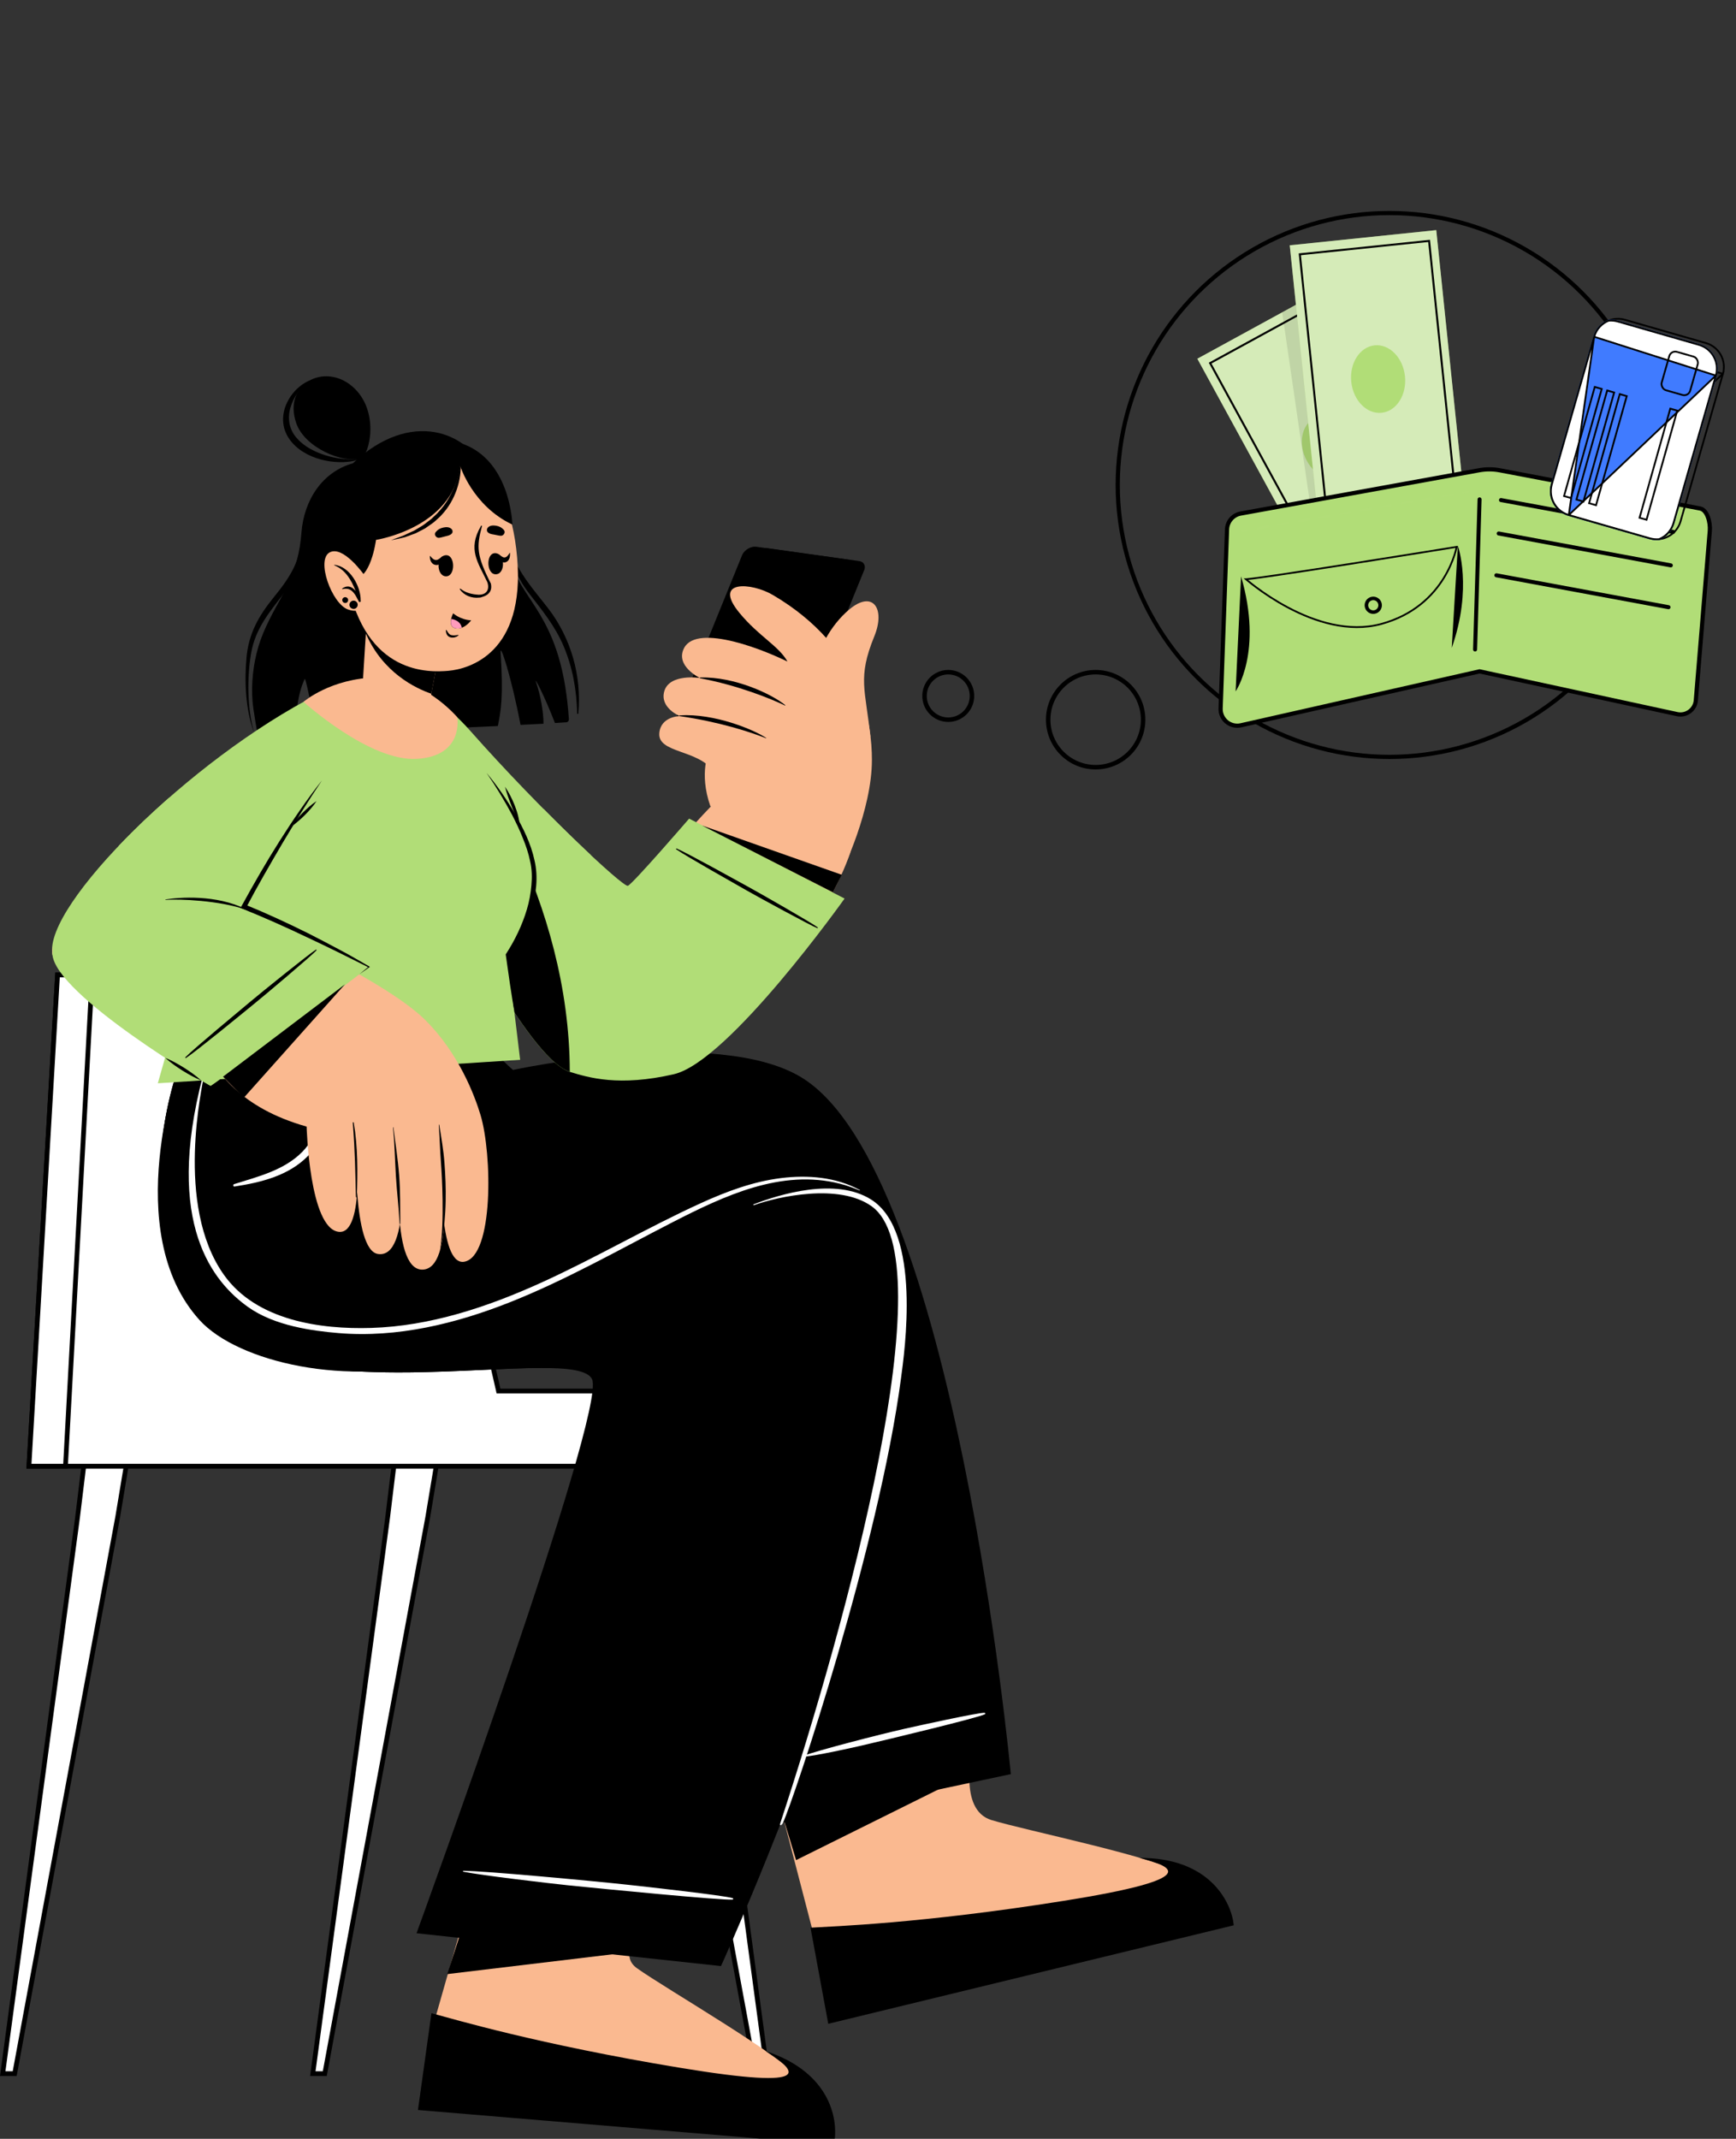 <svg width="207" height="255" viewBox="0 0 207 255" fill="none" xmlns="http://www.w3.org/2000/svg">
<rect x="0" y="0" width="207" height="255" fill="#333333" stroke="none"/>
<g clip-path="url(#clip0)">
<path d="M91.504 247.231H90.069L77.79 180.84L77.789 180.838L76.027 170.249H81.286L82.582 180.921L82.582 180.921L82.583 180.924L91.504 247.231Z" fill="white" stroke="black" stroke-width="0.566"/>
<path d="M81.537 169.966H75.693L77.511 180.887H82.863L81.537 169.966Z" fill="white"/>
<path d="M52.776 170.249L51.014 180.838L51.014 180.84L38.727 247.231H37.3L46.221 180.924L46.221 180.924L46.221 180.921L47.518 170.249H52.776Z" fill="white" stroke="black" stroke-width="0.566"/>
<path d="M15.8 170.249L14.038 180.838L14.038 180.84L1.751 247.231H0.324L9.245 180.924L9.245 180.924L9.245 180.921L10.541 170.249H15.8Z" fill="white" stroke="black" stroke-width="0.566"/>
<path d="M59.391 165.632L59.441 165.852H59.667H93.201V174.81H3.451L6.862 116.238H48.077L59.391 165.632Z" fill="white" stroke="black" stroke-width="0.566"/>
<path d="M10.989 116.238L7.807 174.81H3.451L6.862 116.238H10.989Z" fill="white" stroke="black" stroke-width="0.566"/>
<path d="M97.334 231.866L93.299 216.356L115.975 208.657C115.975 208.657 114.209 215.758 118.201 216.992C122.193 218.225 138.705 221.58 140.782 223.418C142.86 225.257 141.717 227.543 140.995 228.337L103.048 235.596L97.334 231.866Z" fill="#FAB990"/>
<path d="M126.769 226.641C143.68 223.952 139.849 222.542 135.877 221.515C144.271 221.46 146.865 226.845 147.112 229.545L98.762 241.289L96.645 229.831C99.468 229.657 109.859 229.331 126.769 226.641Z" fill="black"/>
<path d="M51.457 242.173L55.78 226.996L79.722 226.861C79.722 226.861 72.549 232.227 75.948 234.66C79.346 237.093 93.953 245.499 95.344 247.901C96.735 250.302 94.93 252.11 93.993 252.635L55.701 247.52L51.457 242.173Z" fill="#FAB990"/>
<path d="M81.032 246.525C97.924 249.321 94.734 246.772 91.291 244.541C99.272 247.144 100.033 253.074 99.416 255.714L49.837 251.566L51.444 240.023C54.177 240.752 64.139 243.729 81.032 246.525Z" fill="black"/>
<path d="M53.333 235.363L73.421 232.956L54.889 230.549L53.333 235.363Z" fill="black"/>
<path d="M94.925 221.772L112.891 212.852L93.51 217.1L94.925 221.772Z" fill="black"/>
<path d="M25.474 157.741C35.366 168.769 68.608 160.059 70.602 164.449C72.35 168.316 49.667 230.493 49.667 230.493L85.969 234.407C85.969 234.407 117.309 165.746 106.106 145.908C100.055 135.195 73.393 139.469 57.305 137.504C52.451 136.914 50.173 126.899 50.173 126.899H21.417C21.417 126.899 14.171 145.133 25.474 157.741Z" fill="black"/>
<path d="M96.014 139.761L65.533 163.106C55.411 162.891 33.25 166.398 25.482 157.734C14.171 145.125 21.425 126.891 21.425 126.891H50.173C50.173 126.891 52.451 136.906 57.305 137.497C68.593 138.878 85.087 137.19 96.014 139.761Z" fill="black"/>
<path d="M87.357 226.303C86.352 225.988 76.943 224.937 74.865 224.714C70.709 224.261 57.627 223.041 55.257 223.049C55.196 223.049 55.181 223.149 55.25 223.156C57.312 223.586 65.656 224.561 67.734 224.776C71.898 225.205 86.191 226.594 87.341 226.479C87.441 226.472 87.457 226.333 87.357 226.303Z" fill="white"/>
<path d="M75.003 160.811C72.672 159.652 54.974 160.22 42.283 159.031C38.142 158.639 33.993 157.757 30.841 155.048C27.997 152.607 26.172 149.223 25.19 145.731C23.971 141.388 24.093 136.86 24.3 132.417C24.354 131.319 24.431 130.229 24.5 129.132C24.508 129.071 24.392 129.055 24.385 129.117C23.419 137.083 22.683 145.977 27.859 152.884C30.136 155.915 33.334 157.964 37.114 158.962C44.775 160.98 73.561 160.481 74.574 161.256C75.785 162.185 57.174 218.89 56.806 219.972C56.737 220.171 57.09 220.309 57.174 220.11C59.007 215.759 77.035 161.817 75.003 160.811Z" fill="black"/>
<path d="M107.409 147.826C105.699 143.475 101.796 140.774 96.052 139.738C95.953 139.722 95.96 139.861 96.052 139.891C101.068 141.357 104.649 143.375 106.619 147.612C107.54 149.584 108.015 152.362 108.253 156.084C109.441 174.648 93.254 216.795 92.924 217.531C92.893 217.6 92.985 217.646 93.024 217.585C95.301 213.74 114.472 165.776 107.409 147.826Z" fill="black"/>
<path d="M120.53 211.522L93.039 217.37C93.039 217.37 114.725 152.6 104.541 144.242C101.72 141.925 95.562 141.119 88.246 144.281C77.327 149 64.682 158.624 52.765 162.146C41.6 165.446 28.357 162.415 23.795 157.388C14.217 146.836 21.418 126.891 21.418 126.891L59.115 125.41C59.115 125.41 59.283 125.893 61.17 127.566C61.17 127.566 85.486 122.294 95.577 128.464C113.797 139.592 120.53 211.522 120.53 211.522Z" fill="black"/>
<path d="M38.502 129.2C38.479 129.123 38.364 129.146 38.364 129.223C38.311 130.72 38.372 132.185 38.019 133.659C37.682 135.063 37.045 136.314 36.033 137.343C33.863 139.537 30.757 140.282 27.913 141.18C27.759 141.226 27.79 141.494 27.959 141.464C31.11 140.98 34.423 140.182 36.731 137.811C37.789 136.721 38.502 135.332 38.771 133.843C39.047 132.347 39.001 130.651 38.502 129.2Z" fill="white"/>
<path d="M103.859 143.007C99.634 140.352 93.024 142.37 89.864 143.583C89.795 143.606 89.826 143.713 89.895 143.69C92.801 142.646 100.048 141.058 103.913 143.805C112.854 150.144 100.884 193.511 93.039 217.378C92.916 217.754 93.215 217.654 93.376 217.293C94.672 214.462 104.787 184.302 107.432 164.357C107.839 161.279 109.955 146.829 103.859 143.007Z" fill="white"/>
<path d="M117.401 204.209C116.573 204.186 109.449 205.759 107.877 206.112C104.741 206.818 97.464 208.706 95.761 209.35C95.715 209.366 95.746 209.458 95.792 209.458C97.425 209.304 101.213 208.468 102.778 208.107C105.914 207.378 116.657 204.8 117.447 204.378C117.516 204.339 117.478 204.209 117.401 204.209Z" fill="white"/>
<path d="M102.517 141.879C99.672 140.321 96.29 140.068 93.131 140.459C89.788 140.873 86.605 142.063 83.538 143.46C77.104 146.399 70.985 149.998 64.544 152.922C58.141 155.83 51.308 158.11 44.254 158.325C38.226 158.509 30.589 157.45 26.716 152.016C20.743 143.651 24.224 129.232 24.293 128.295C24.301 128.226 24.201 128.226 24.186 128.295C19.554 146.023 25.512 152.907 29.538 155.8C32.736 158.102 37.329 158.678 40.358 158.938C47.374 159.529 54.414 157.81 60.917 155.216C67.58 152.561 73.838 148.985 80.225 145.708C86.352 142.569 93.177 139.339 100.171 141.134C100.96 141.334 101.743 141.618 102.494 141.932C102.525 141.963 102.555 141.902 102.517 141.879Z" fill="white"/>
<path d="M67.834 85.757C67.841 85.918 67.734 86.087 67.558 86.11C67.166 86.141 66.699 86.164 66.17 86.202C64.927 82.964 63.585 80.393 63.938 81.398C64.444 82.849 64.82 84.944 64.805 86.287C64.191 86.325 62.773 86.386 62.067 86.425C60.986 80.723 59.598 76.494 59.69 77.799C60.043 83.064 59.728 84.752 59.36 86.563C52.75 86.878 44.077 87.184 37.805 87.277C37.076 84.123 36.447 80.715 36.332 80.953C35.481 82.734 35.243 85.32 35.228 87.307C33.234 87.323 31.632 87.3 30.658 87.231C30.658 87.231 30.19 84.583 30.121 83.708C29.937 81.49 30.182 79.211 30.819 77.062C31.486 74.852 32.629 72.895 33.718 70.9C33.725 70.885 33.733 70.869 33.748 70.854C33.748 70.846 33.756 70.846 33.756 70.838C34.5 69.457 35.052 68.129 35.42 66.725C35.428 66.717 35.428 66.71 35.428 66.694C35.688 65.697 35.857 64.668 35.941 63.533C36.233 59.642 38.418 56.265 42.076 55.237C48.977 48.721 55.902 51.453 57.987 56.442C58.187 56.925 58.386 57.485 58.578 58.092L58.586 58.107C59.291 60.355 59.928 63.279 60.518 65.536C60.51 65.543 60.518 65.551 60.518 65.551C60.51 65.559 60.518 65.566 60.526 65.574V65.582C60.817 66.656 61.086 67.569 61.346 68.191C63.102 72.266 67.097 74.568 67.834 85.757Z" fill="black"/>
<path d="M40.496 56.327C38.096 57.577 36.624 59.411 36.256 62.251C36.041 63.909 35.934 65.528 35.297 67.086C34.645 68.697 33.602 70.025 32.536 71.345C30.842 73.448 29.661 75.543 29.4 78.328C29.132 81.16 29.27 84.506 30.228 87.146C30.236 87.162 30.259 87.154 30.251 87.138C29.477 84.46 29.454 80.754 29.929 77.945C30.451 74.86 32.199 72.918 33.978 70.57C35.397 68.705 36.302 66.648 36.601 64.277C36.777 62.873 36.754 61.407 37.322 60.087C37.996 58.506 39.338 57.501 40.672 56.61C40.849 56.488 40.68 56.227 40.496 56.327Z" fill="black"/>
<path d="M65.38 72.557C63.685 70.355 61.921 68.475 60.932 65.735C60.027 63.241 59.513 60.601 58.586 58.114C58.57 58.076 58.509 58.092 58.524 58.13C59.943 62.558 60.219 67.024 63.079 70.739C64.636 72.757 66.185 74.629 67.212 77.055C68.286 79.602 68.754 82.258 68.823 85.059C68.823 85.158 68.953 85.151 68.961 85.059C69.382 80.523 68.04 76.019 65.38 72.557Z" fill="black"/>
<path d="M88.522 66.104L80.202 86.578C79.888 87.169 80.133 87.722 80.739 87.806L91.682 89.341C92.295 89.425 93.047 89.019 93.361 88.428L101.681 67.953C101.996 67.362 101.75 66.81 101.144 66.725L90.202 65.19C89.588 65.098 88.837 65.505 88.522 66.104Z" fill="black"/>
<path d="M89.826 66.272L81.506 86.747C81.192 87.338 81.437 87.89 82.043 87.975L92.985 89.51C93.599 89.594 94.35 89.187 94.665 88.596L102.985 68.122C103.299 67.531 103.054 66.978 102.448 66.894L91.505 65.359C90.892 65.267 90.14 65.681 89.826 66.272Z" fill="black"/>
<path d="M92.694 67.661C92.609 68.176 92.126 68.521 91.613 68.436C91.099 68.352 90.754 67.869 90.838 67.354C90.922 66.84 91.406 66.495 91.919 66.579C92.425 66.671 92.77 67.147 92.694 67.661Z" fill="black"/>
<path d="M48.732 93.285C52.95 107.398 64.283 126.592 70.019 127.528C72.749 127.973 77.534 129.354 81.591 126.753C90.447 121.066 98.944 108.918 101.405 101.604C102.279 99.003 90.156 91.275 87.909 93.163C82.656 97.583 75.947 106.8 75.157 106.623C72.251 105.963 62.182 94.651 55.158 86.701C46.639 77.055 47.053 87.66 48.732 93.285Z" fill="#FAB990"/>
<path d="M103.782 87.844C103.215 82.212 102.21 80.853 104.258 75.85C105.599 72.565 104.081 70.301 101.259 72.672C96.643 76.556 95.845 83.969 96.313 86.624L103.782 87.844Z" fill="#FAB990"/>
<path d="M100.424 103.837C100.424 103.837 103.974 96.639 103.966 90.584C103.959 86.394 102.931 77.277 92.157 70.938C89.604 69.434 84.895 69.104 88.177 73.079C90.508 75.903 92.84 76.985 93.898 78.873C93.898 78.873 87.863 79.165 86.46 81.782C85.831 82.956 84.19 86.187 83.277 88.888C83.277 88.888 83.814 89.249 84.55 89.602C84.55 89.602 83.308 92.096 84.696 96.102L100.424 103.837Z" fill="#FAB990"/>
<path d="M103.314 86.586C101.865 84.936 98.744 81.483 95.209 79.549C91.283 77.4 83.139 74.323 81.583 77.239C80.44 79.38 83.446 80.83 83.446 80.83C83.446 80.83 79.811 80.27 79.205 82.427C78.653 84.391 81.046 85.373 81.046 85.373C81.046 85.373 78.784 85.412 78.615 87.407C78.416 89.809 83.185 89.333 85.079 91.943C85.516 92.526 103.314 86.586 103.314 86.586Z" fill="#FAB990"/>
<path d="M93.637 84.076C92.027 82.749 87.579 80.661 83.53 80.776C83.438 80.776 83.392 80.853 83.477 80.868C87.963 81.697 91.958 83.324 93.614 84.122C93.637 84.122 93.66 84.092 93.637 84.076Z" fill="black"/>
<path d="M91.36 87.983C89.849 86.977 85.179 85.036 81.077 85.289C80.985 85.297 80.939 85.366 81.031 85.381C85.754 86.049 89.642 87.33 91.344 88.021C91.36 88.029 91.375 87.998 91.36 87.983Z" fill="black"/>
<path d="M100.708 107.13C100.708 107.13 86.905 126.561 80.356 128.073C73.815 129.585 70.18 128.48 67.933 127.789C67.274 127.582 66.515 127.045 65.679 126.247C60.112 120.859 51.309 103.423 48.103 93.884C45.703 86.717 46.984 80.746 51.845 83.455C53.057 84.123 54.491 85.343 56.147 87.215C64.437 96.586 74.298 105.802 74.866 105.611C75.425 105.419 82.173 97.599 82.173 97.599L100.708 107.13Z" fill="#B1DD77"/>
<path d="M97.494 110.56C96.85 110.061 90.562 106.462 89.182 105.71C87.802 104.958 82.181 101.827 80.693 101.167C80.624 101.136 80.578 101.221 80.639 101.267C81.981 102.188 87.641 105.365 89.029 106.163C90.424 106.961 96.712 110.384 97.456 110.66C97.517 110.683 97.54 110.599 97.494 110.56Z" fill="black"/>
<path d="M70.448 101.942C66.683 104.62 61.216 108.204 55.595 110.829C54.368 108.481 53.187 106.079 52.121 103.746C55.526 102.165 59.974 99.801 64.82 96.455C66.906 98.558 68.838 100.438 70.448 101.942Z" fill="#B1DD77"/>
<path d="M67.941 127.781C67.274 127.582 66.515 127.044 65.679 126.239C60.112 120.851 51.308 103.416 48.103 93.876C45.925 87.376 46.776 81.866 50.572 82.918C56.568 90.244 67.904 107.519 67.941 127.781Z" fill="black"/>
<path d="M60.51 113.829L62.021 126.354L18.818 129.155C18.818 129.155 28.817 92.802 36.631 84.752C41.915 79.303 47.942 79.886 51.684 83.892C52.627 84.905 62.481 96.915 63.547 102.817C64.482 108.012 60.51 113.829 60.51 113.829Z" fill="#B1DD77"/>
<path d="M62.381 110.276C54.176 111.443 37.214 113.223 24.661 110.384C25.827 106.984 27.107 103.461 28.442 100.116C34.147 100.883 46.715 101.934 62.351 99.386C62.949 100.645 63.378 101.819 63.555 102.809C64.022 105.411 63.255 108.173 62.381 110.276Z" fill="#B1DD77"/>
<path d="M61.346 120.729C60.963 118.442 60.625 116.155 60.311 113.86L60.303 113.791L60.349 113.714C61.407 112.08 62.274 110.284 62.826 108.419C63.11 107.483 63.279 106.524 63.363 105.557C63.455 104.59 63.432 103.623 63.21 102.679C63.018 101.727 62.703 100.799 62.328 99.893C61.975 98.98 61.538 98.09 61.093 97.215C60.165 95.473 59.145 93.777 58.011 92.142C59.283 93.669 60.418 95.311 61.415 97.031C62.397 98.757 63.302 100.576 63.731 102.564C64.207 104.567 63.93 106.654 63.348 108.565C62.734 110.483 61.868 112.31 60.679 113.945L60.717 113.799C60.955 116.109 61.17 118.411 61.346 120.729Z" fill="black"/>
<path d="M60.211 93.8C60.694 94.49 61.055 95.235 61.369 96.01C61.515 96.401 61.66 96.793 61.76 97.199C61.86 97.606 61.952 98.02 61.944 98.443C61.645 97.66 61.315 96.915 61.016 96.148C60.717 95.381 60.426 94.613 60.211 93.8Z" fill="black"/>
<path d="M37.904 82.772C22.69 90.5 5.222 107.951 6.25 113.761C7.392 120.23 29.254 109.302 29.032 108.327C28.84 107.498 33.434 100.553 40.005 90.6C46.677 80.477 41.662 80.861 37.904 82.772Z" fill="#B1DD77"/>
<path d="M33.61 100.338C31.593 103.461 30.129 105.817 29.454 107.153C25.765 105.94 19.799 103.784 14.133 100.875C15.935 98.98 17.974 97.03 20.16 95.112C23.856 96.908 28.38 98.78 33.61 100.338Z" fill="#B1DD77"/>
<path d="M6.25 113.761C7.584 118.281 14.317 121.304 30.543 130.513C32.79 131.787 46.04 118.342 43.709 116.861C40.78 114.988 28.986 108.373 28.066 107.997C20.29 104.828 5.345 110.698 6.25 113.761Z" fill="#FAB990"/>
<path d="M40.504 114.904C40.504 114.904 47.49 118.48 50.58 121.488C54.721 125.525 56.63 130.713 57.298 132.938C58.693 137.581 58.87 149.768 55.373 150.428C52.206 151.026 52.658 138.564 52.658 138.564C52.658 138.564 54.299 151.349 50.35 151.372C46.401 151.395 47.751 136.952 47.751 136.952C47.751 136.952 49.139 150.129 45.067 149.507C41.992 149.039 42.467 135.885 42.467 135.885C42.467 135.885 43.579 147.22 40.397 146.867C36.877 146.483 36.563 134.32 36.563 134.32C28.611 132.071 25.743 127.751 24.071 124.428C23.665 123.63 40.504 114.904 40.504 114.904Z" fill="#FAB990"/>
<path d="M52.374 134.105C52.62 135.601 52.881 137.113 52.996 138.625C53.111 140.137 53.172 141.656 53.141 143.168C53.072 146.882 52.451 149.2 52.474 149.054C53.019 145.57 52.697 140.152 52.581 138.64C52.467 137.128 52.428 135.616 52.321 134.105C52.313 134.074 52.367 134.074 52.374 134.105Z" fill="black"/>
<path d="M46.915 134.419C47.145 136.345 47.452 138.241 47.597 140.175C47.743 142.101 47.712 143.935 47.728 145.869C47.728 146.015 47.651 145.969 47.643 145.823C47.551 143.897 47.321 142.124 47.206 140.198C47.091 138.279 47.053 136.338 46.869 134.427C46.861 134.388 46.907 134.388 46.915 134.419Z" fill="black"/>
<path d="M42.176 133.836C42.682 136.76 42.651 139.768 42.544 142.715C42.536 142.861 42.444 142.792 42.436 142.638C42.367 139.684 42.337 137.366 42.068 133.851C42.068 133.798 42.168 133.775 42.176 133.836Z" fill="black"/>
<path d="M43.985 115.295C43.985 115.295 25.298 129.539 25.098 129.47C24.899 129.401 6.541 118.611 6.25 113.761C5.958 108.918 21.157 105.288 28.058 107.959C34.96 110.637 43.985 115.295 43.985 115.295Z" fill="#B1DD77"/>
<path d="M37.659 113.231C36.931 113.668 31.026 118.426 29.768 119.493C28.511 120.552 23.319 124.842 22.108 126.047C22.054 126.101 22.116 126.185 22.184 126.139C23.596 125.187 28.841 120.875 30.144 119.815C31.448 118.764 37.184 113.929 37.736 113.308C37.782 113.254 37.705 113.2 37.659 113.231Z" fill="black"/>
<path d="M19.746 107.238C21.349 106.984 25.765 106.616 29.346 108.412C29.385 108.435 29.369 108.481 29.323 108.466C26.241 107.36 21.349 107.161 19.761 107.291C19.723 107.299 19.707 107.245 19.746 107.238Z" fill="black"/>
<path d="M42.835 116.17L43.954 115.249L43.962 115.341L40.258 113.5C39.024 112.893 37.774 112.295 36.532 111.712C34.047 110.53 31.532 109.402 28.978 108.373L28.679 108.25L28.833 107.974C30.259 105.38 31.724 102.817 33.311 100.315C34.891 97.821 36.554 95.365 38.387 93.048C36.746 95.504 35.182 98.005 33.679 100.538C32.191 103.078 30.704 105.634 29.339 108.235L29.193 107.836C31.762 108.88 34.269 110.046 36.746 111.274C37.981 111.903 39.2 112.54 40.419 113.193C41.639 113.837 42.835 114.536 44.031 115.226L44.108 115.272L44.039 115.318L42.835 116.17Z" fill="black"/>
<path d="M34.638 98.589C34.86 98.297 35.09 98.005 35.328 97.729C35.565 97.445 35.818 97.184 36.071 96.923C36.593 96.409 37.13 95.918 37.751 95.504C37.344 96.125 36.854 96.67 36.34 97.192C36.079 97.445 35.818 97.698 35.527 97.936C35.251 98.174 34.967 98.412 34.638 98.589Z" fill="black"/>
<path d="M19.692 126.116C20.49 126.438 21.226 126.86 21.947 127.305C22.66 127.758 23.358 128.242 24.002 128.825C23.212 128.503 22.468 128.081 21.747 127.635C21.026 127.175 20.329 126.692 19.692 126.116Z" fill="black"/>
<path d="M36.194 83.677C36.194 83.677 44.062 90.822 49.713 90.477C55.365 90.139 54.521 85.512 54.521 85.512C54.521 85.512 50.48 80.684 44.951 80.769C39.43 80.861 36.194 83.677 36.194 83.677Z" fill="#FAB990"/>
<path d="M43.172 83.294C43.379 84.43 46.063 89.587 49.522 89.472C51.301 89.41 51.339 83.171 51.339 83.171L51.423 82.71L52.65 76.287L43.916 71.115C43.924 71.115 43.119 82.971 43.172 83.294Z" fill="#FAB990"/>
<path d="M43.625 75.535C45.664 80.232 49.598 82.081 51.431 82.711L52.658 76.287L43.916 71.107C43.916 71.115 43.778 73.133 43.625 75.535Z" fill="black"/>
<path d="M61.66 66.441C62.665 77.868 55.94 79.764 53.471 79.978C51.231 80.17 43.602 80.546 41.424 69.281C39.246 58.015 44.238 53.94 49.33 53.226C54.422 52.505 60.656 55.014 61.66 66.441Z" fill="#FAB990"/>
<path d="M59.697 63.877C59.429 63.854 59.183 63.785 58.915 63.739C58.616 63.685 58.371 63.67 58.148 63.44C58.026 63.317 58.033 63.072 58.133 62.941C58.378 62.642 58.762 62.619 59.122 62.673C59.513 62.734 59.805 62.88 60.073 63.172C60.334 63.463 60.05 63.908 59.697 63.877Z" fill="black"/>
<path d="M52.367 64.122C52.635 64.084 52.873 64 53.133 63.938C53.425 63.862 53.67 63.831 53.885 63.601C54 63.478 53.985 63.225 53.87 63.102C53.609 62.819 53.225 62.819 52.865 62.895C52.474 62.98 52.198 63.141 51.945 63.447C51.707 63.739 52.014 64.168 52.367 64.122Z" fill="black"/>
<path d="M53.233 66.196C51.975 66.165 52.006 68.69 53.172 68.713C54.322 68.736 54.291 66.219 53.233 66.196Z" fill="black"/>
<path d="M52.742 66.335C52.528 66.481 52.313 66.734 52.044 66.765C51.738 66.796 51.5 66.535 51.301 66.29C51.278 66.266 51.255 66.29 51.255 66.32C51.255 66.803 51.446 67.294 51.968 67.363C52.443 67.424 52.773 66.987 52.888 66.504C52.911 66.404 52.834 66.274 52.742 66.335Z" fill="black"/>
<path d="M58.962 65.956C60.219 65.856 60.327 68.374 59.169 68.466C58.019 68.565 57.911 66.048 58.962 65.956Z" fill="black"/>
<path d="M59.49 66.103C59.697 66.226 59.905 66.464 60.142 66.464C60.418 66.471 60.61 66.188 60.771 65.919C60.786 65.889 60.809 65.912 60.809 65.942C60.848 66.425 60.71 66.931 60.25 67.046C59.836 67.146 59.506 66.747 59.368 66.28C59.345 66.188 59.414 66.05 59.49 66.103Z" fill="black"/>
<path d="M53.246 75.133C53.392 75.348 53.523 75.639 53.791 75.716C54.052 75.793 54.389 75.739 54.65 75.701C54.673 75.693 54.696 75.724 54.673 75.747C54.412 76 53.952 76.092 53.614 75.954C53.285 75.816 53.177 75.486 53.162 75.149C53.162 75.103 53.231 75.103 53.246 75.133Z" fill="black"/>
<path d="M56.183 73.959C56.183 73.959 55.708 74.612 55.048 74.85C54.803 74.942 54.55 74.972 54.274 74.903C53.714 74.757 53.691 74.243 53.791 73.798C53.875 73.438 54.036 73.123 54.036 73.123C54.036 73.123 54.872 73.89 56.183 73.959Z" fill="black"/>
<path d="M55.056 74.848C54.811 74.94 54.558 74.971 54.282 74.902C53.722 74.756 53.699 74.243 53.798 73.798C54.404 73.859 55.002 74.266 55.056 74.848Z" fill="#FF9BBC"/>
<path d="M43.026 54.654C44.039 54.362 45.388 48.944 41.984 46.051C38.625 43.204 33.725 45.79 35.32 50.441C36.325 53.38 40.887 55.275 43.026 54.654Z" fill="black"/>
<path d="M36.961 45.337C35.788 46.158 34.983 47.378 34.615 48.66C34.239 49.957 34.53 51.33 35.435 52.282C36.309 53.28 37.582 53.901 38.886 54.308C39.545 54.508 40.235 54.646 40.925 54.715C41.623 54.799 42.329 54.822 43.019 54.646C42.383 54.991 41.631 55.06 40.91 55.098C40.182 55.114 39.453 55.052 38.732 54.899C37.306 54.584 35.88 53.947 34.852 52.796C34.346 52.221 33.955 51.507 33.817 50.732C33.679 49.957 33.771 49.166 34.032 48.46C34.553 47.063 35.634 45.897 36.961 45.337Z" fill="black"/>
<path d="M42.068 68.958C44.2 69.265 44.836 64.369 44.836 64.369C44.836 64.369 53.977 62.972 54.874 55.559C54.874 55.559 56.354 60.317 61.093 62.543C61.093 62.543 60.909 54.393 54.483 52.704C54.483 52.704 46.523 49.658 41.915 55.935C37.314 62.22 40.634 68.751 42.068 68.958Z" fill="black"/>
<path d="M54.912 55.014C55.012 56.15 54.828 57.309 54.452 58.398C54.069 59.488 53.478 60.517 52.681 61.368C52.497 61.599 52.259 61.767 52.052 61.975L51.73 62.266C51.615 62.358 51.5 62.435 51.377 62.52C51.14 62.681 50.902 62.857 50.664 63.011C50.411 63.149 50.15 63.279 49.897 63.41C49.767 63.471 49.644 63.54 49.514 63.602L49.108 63.747L48.295 64.047C47.743 64.192 47.183 64.308 46.623 64.415C47.152 64.192 47.689 64.031 48.203 63.809L48.962 63.456L49.353 63.279C49.476 63.21 49.591 63.133 49.713 63.064C49.951 62.919 50.189 62.773 50.426 62.635C50.657 62.481 50.871 62.305 51.086 62.136L51.416 61.89L51.715 61.606C51.907 61.407 52.129 61.246 52.298 61.023C53.064 60.225 53.632 59.266 54.084 58.26C54.307 57.754 54.483 57.224 54.621 56.679C54.767 56.135 54.859 55.574 54.912 55.014Z" fill="black"/>
<path d="M43.425 68.552C43.425 68.552 40.918 64.975 39.3 65.865C37.674 66.763 39.561 71.951 41.47 72.657C43.379 73.363 44.069 71.614 44.069 71.614L43.425 68.552Z" fill="#FAB990"/>
<path d="M39.875 67.347C39.844 67.347 39.837 67.385 39.867 67.4C41.202 67.938 41.907 69.181 42.405 70.462C42.007 69.971 41.462 69.695 40.803 70.171C40.764 70.194 40.803 70.248 40.841 70.24C41.386 70.125 41.784 70.217 42.152 70.654C42.413 70.961 42.597 71.36 42.781 71.713C42.843 71.836 43.057 71.767 43.011 71.629C43.011 71.621 43.004 71.606 43.004 71.598C43.034 69.902 41.708 67.516 39.875 67.347Z" fill="black"/>
<path d="M41.684 72.235C41.754 72.495 42.03 72.649 42.29 72.58C42.551 72.511 42.704 72.235 42.635 71.974C42.566 71.713 42.29 71.56 42.03 71.629C41.769 71.706 41.615 71.974 41.684 72.235Z" fill="black"/>
<path d="M41.938 72.166C41.968 72.288 42.099 72.365 42.221 72.327C42.344 72.296 42.421 72.166 42.382 72.043C42.352 71.92 42.221 71.844 42.099 71.882C41.976 71.913 41.899 72.043 41.938 72.166Z" fill="black"/>
<path d="M40.826 71.636C40.88 71.82 41.071 71.927 41.255 71.882C41.439 71.828 41.547 71.644 41.501 71.452C41.447 71.268 41.263 71.161 41.071 71.207C40.88 71.26 40.772 71.452 40.826 71.636Z" fill="black"/>
<ellipse cx="130.645" cy="85.806" rx="5.659" ry="5.663" stroke="black" stroke-width="0.535"/>
<ellipse cx="113.069" cy="82.975" rx="2.829" ry="2.832" stroke="black" stroke-width="0.535"/>
<path d="M57.47 71.182C57.365 71.213 57.343 71.248 57.17 71.249C57.163 71.25 57.156 71.258 57.147 71.251C56.239 71.353 55.342 71.008 54.832 70.263C54.795 70.213 54.869 70.16 54.911 70.194C55.565 70.709 56.301 70.862 57.099 70.909C58.344 70.895 58.302 69.874 58.099 69.388C57.011 67.082 55.721 65.499 57.338 62.736C57.338 62.659 57.454 62.64 57.476 62.707C56.803 65.207 56.823 66.225 58.536 69.588C58.545 69.712 58.875 70.801 57.47 71.182Z" fill="black"/>
<path d="M29.072 130.879L41.132 117.358L26.596 128.366L29.072 130.879Z" fill="black"/>
<path d="M100.371 104.297L83.714 98.422L99.31 106.386L100.371 104.297Z" fill="black"/>
</g>
<ellipse cx="165.675" cy="57.821" rx="32.398" ry="32.423" stroke="black" stroke-width="0.5"/>
<g clip-path="url(#clip1)">
<path d="M158.185 34.341L142.773 42.769L159.184 72.811L174.595 64.383L158.185 34.341Z" fill="#B1DD77"/>
<path opacity="0.5" d="M174.605 64.378L159.189 72.806L142.77 42.77L152.888 37.239L158.189 34.342L158.715 35.3L174.605 64.378Z" fill="#FAFAFA"/>
<path d="M157.894 35.854L144.296 43.291L159.646 71.391L173.244 63.954L157.894 35.854Z" stroke="black" stroke-width="0.239" stroke-miterlimit="10"/>
<path d="M160.592 56.947C162.152 56.094 162.549 53.814 161.479 51.855C160.409 49.896 158.277 49 156.717 49.853C155.157 50.707 154.76 52.986 155.83 54.945C156.9 56.904 159.032 57.8 160.592 56.947Z" fill="#B1DD77"/>
<path opacity="0.1" d="M161.521 62.865L156.682 63.292L152.888 37.237L158.19 34.34L158.715 35.298L161.521 62.865Z" fill="black"/>
<path d="M171.258 27.438L153.789 29.248L157.324 63.3L174.793 61.49L171.258 27.438Z" fill="#B1DD77"/>
<path opacity="0.5" d="M171.258 27.438L153.789 29.248L157.324 63.3L174.793 61.49L171.258 27.438Z" fill="#FAFAFA"/>
<path d="M170.404 28.722L154.99 30.319L158.297 62.17L173.711 60.573L170.404 28.722Z" stroke="black" stroke-width="0.239" stroke-miterlimit="10"/>
<path d="M164.743 49.214C166.512 49.031 167.758 47.082 167.528 44.862C167.297 42.642 165.677 40.991 163.909 41.174C162.14 41.357 160.894 43.305 161.124 45.526C161.355 47.746 162.975 49.397 164.743 49.214Z" fill="#B1DD77"/>
<path d="M178.855 56.077L178.855 56.077L202.743 60.632C203.128 60.718 203.436 61.083 203.641 61.624C203.843 62.156 203.916 62.791 203.877 63.28L202.211 83.494C202.211 83.494 202.211 83.494 202.211 83.494C202.12 84.602 201.073 85.377 199.985 85.142L176.475 80.056L176.421 80.044L176.367 80.056L147.966 86.475C146.698 86.761 145.5 85.767 145.546 84.466L146.312 63.109L146.312 63.109C146.345 62.177 147.022 61.394 147.939 61.228L147.939 61.228L176.382 56.066C176.382 56.066 176.382 56.066 176.382 56.066C177.199 55.918 178.038 55.92 178.855 56.077Z" fill="#B1DD77" stroke="black" stroke-width="0.5"/>
<path d="M178.977 59.621L199.502 63.42" stroke="black" stroke-width="0.478" stroke-miterlimit="10" stroke-linecap="round" stroke-linejoin="round"/>
<path d="M176.424 59.539L175.889 77.436" stroke="black" stroke-width="0.478" stroke-miterlimit="10" stroke-linecap="round" stroke-linejoin="round"/>
<path d="M147.983 68.719L147.335 82.428C147.336 82.426 150.624 77.743 147.983 68.719Z" fill="black"/>
<path d="M148.571 69.061C148.577 69.061 148.583 69.06 148.589 69.06C148.779 69.043 149.057 69.012 149.407 68.968C150.108 68.879 151.108 68.739 152.306 68.563C154.702 68.211 157.894 67.718 161.085 67.216C164.275 66.714 167.465 66.204 169.857 65.82C171.053 65.627 172.05 65.467 172.748 65.354L173.557 65.223L173.695 65.201C173.685 65.246 173.673 65.3 173.658 65.364C173.611 65.564 173.534 65.853 173.418 66.208C173.184 66.916 172.792 67.883 172.154 68.917C170.88 70.984 168.627 73.32 164.706 74.391C160.792 75.459 156.711 74.09 153.596 72.44C152.04 71.616 150.73 70.725 149.809 70.039C149.349 69.697 148.985 69.406 148.738 69.201C148.675 69.148 148.619 69.102 148.571 69.061Z" fill="#B1DD77" stroke="black" stroke-width="0.211"/>
<path d="M164.542 72.361C164.432 72.8 163.989 73.066 163.55 72.957C163.112 72.847 162.845 72.403 162.954 71.965C163.063 71.526 163.507 71.26 163.946 71.369C164.384 71.479 164.651 71.923 164.542 72.361Z" fill="#B1DD77" stroke="black" stroke-width="0.421"/>
<path d="M173.837 65.072C173.837 65.072 175.624 70.088 173.105 77.248L173.837 65.072Z" fill="black"/>
<g opacity="0.2">
<g opacity="0.2">
<path opacity="0.2" d="M148.16 63.315L148.75 63.214" stroke="#FAFAFA" stroke-width="0.239" stroke-linecap="round" stroke-linejoin="round"/>
<path opacity="0.2" d="M149.975 62.995L173.863 58.855" stroke="#FAFAFA" stroke-width="0.239" stroke-linecap="round" stroke-linejoin="round" stroke-dasharray="1.24 1.24"/>
<path opacity="0.2" d="M174.476 58.747L175.066 58.645" stroke="#FAFAFA" stroke-width="0.239" stroke-linecap="round" stroke-linejoin="round"/>
</g>
</g>
<path d="M178.703 63.606L199.227 67.407" stroke="black" stroke-width="0.478" stroke-miterlimit="10" stroke-linecap="round" stroke-linejoin="round"/>
<path d="M178.428 68.59L198.952 72.393" stroke="black" stroke-width="0.478" stroke-miterlimit="10" stroke-linecap="round" stroke-linejoin="round"/>
<path d="M205.439 44.566L205.439 44.565C205.891 42.993 204.984 41.354 203.413 40.901L193.749 38.124L193.748 38.124C193.088 37.932 192.416 37.983 191.825 38.224L191.825 38.224C191.009 38.554 190.351 39.241 190.09 40.149L205.439 44.566ZM205.439 44.566L200.389 62.154L200.389 62.154C200.045 63.354 199.01 64.168 197.844 64.283C197.481 64.318 197.104 64.288 196.73 64.181C196.73 64.181 196.73 64.181 196.73 64.181L187.064 61.402L205.439 44.566ZM185.038 57.74L190.09 40.149L187.063 61.402C185.495 60.949 184.587 59.31 185.038 57.74C185.038 57.74 185.038 57.74 185.038 57.74Z" stroke="black" stroke-width="0.211"/>
<path d="M204.7 44.805L199.65 62.394C199.38 63.337 198.696 64.05 197.854 64.39C197.478 64.426 197.088 64.395 196.701 64.285L187.034 61.505C185.41 61.036 184.47 59.339 184.936 57.714L189.989 40.122C190.259 39.182 190.941 38.471 191.785 38.128C192.161 38.092 192.551 38.123 192.938 38.234L202.602 41.011C204.229 41.477 205.169 43.175 204.7 44.805Z" fill="#407BFF"/>
<path d="M204.599 44.776L204.599 44.776C205.052 43.202 204.144 41.562 202.573 41.112L202.573 41.112L192.909 38.335C192.909 38.335 192.909 38.335 192.909 38.335C192.54 38.23 192.169 38.199 191.81 38.232C191.001 38.565 190.349 39.248 190.09 40.151L204.599 44.776ZM204.599 44.776L199.549 62.365L199.549 62.365C199.29 63.27 198.635 63.956 197.829 64.287C197.471 64.319 197.099 64.289 196.73 64.184C196.73 64.184 196.73 64.184 196.73 64.184L187.064 61.404L204.599 44.776ZM185.038 57.742L190.09 40.151L187.063 61.404C185.495 60.951 184.587 59.312 185.038 57.742C185.038 57.742 185.038 57.742 185.038 57.742Z" fill="white" stroke="black" stroke-width="0.211"/>
<path d="M186.496 59.144L190.159 46.135L190.99 46.369L187.328 59.379L186.496 59.144Z" stroke="black" stroke-width="0.211"/>
<path d="M192.471 46.795L188.808 59.8L187.977 59.561L191.64 46.556L192.471 46.795Z" stroke="black" stroke-width="0.211"/>
<path d="M193.973 47.226L190.311 60.233L189.482 59.995L193.142 46.987L193.973 47.226Z" stroke="black" stroke-width="0.211"/>
<path d="M195.5 61.732L199.163 48.722L199.995 48.956L196.332 61.966L195.5 61.732Z" stroke="black" stroke-width="0.211"/>
<rect x="0.072" y="0.13" width="3.532" height="4.757" rx="0.737" transform="matrix(0.961 0.275 -0.275 0.962 199.213 41.602)" stroke="black" stroke-width="0.211"/>
</g>
<defs>
<clipPath id="clip0">
<rect width="147.177" height="210.12" fill="white" transform="translate(0 44.861)"/>
</clipPath>
<clipPath id="clip1">
<rect width="67.784" height="85.93" fill="white" transform="translate(139.217 0.981)"/>
</clipPath>
</defs>
</svg>
